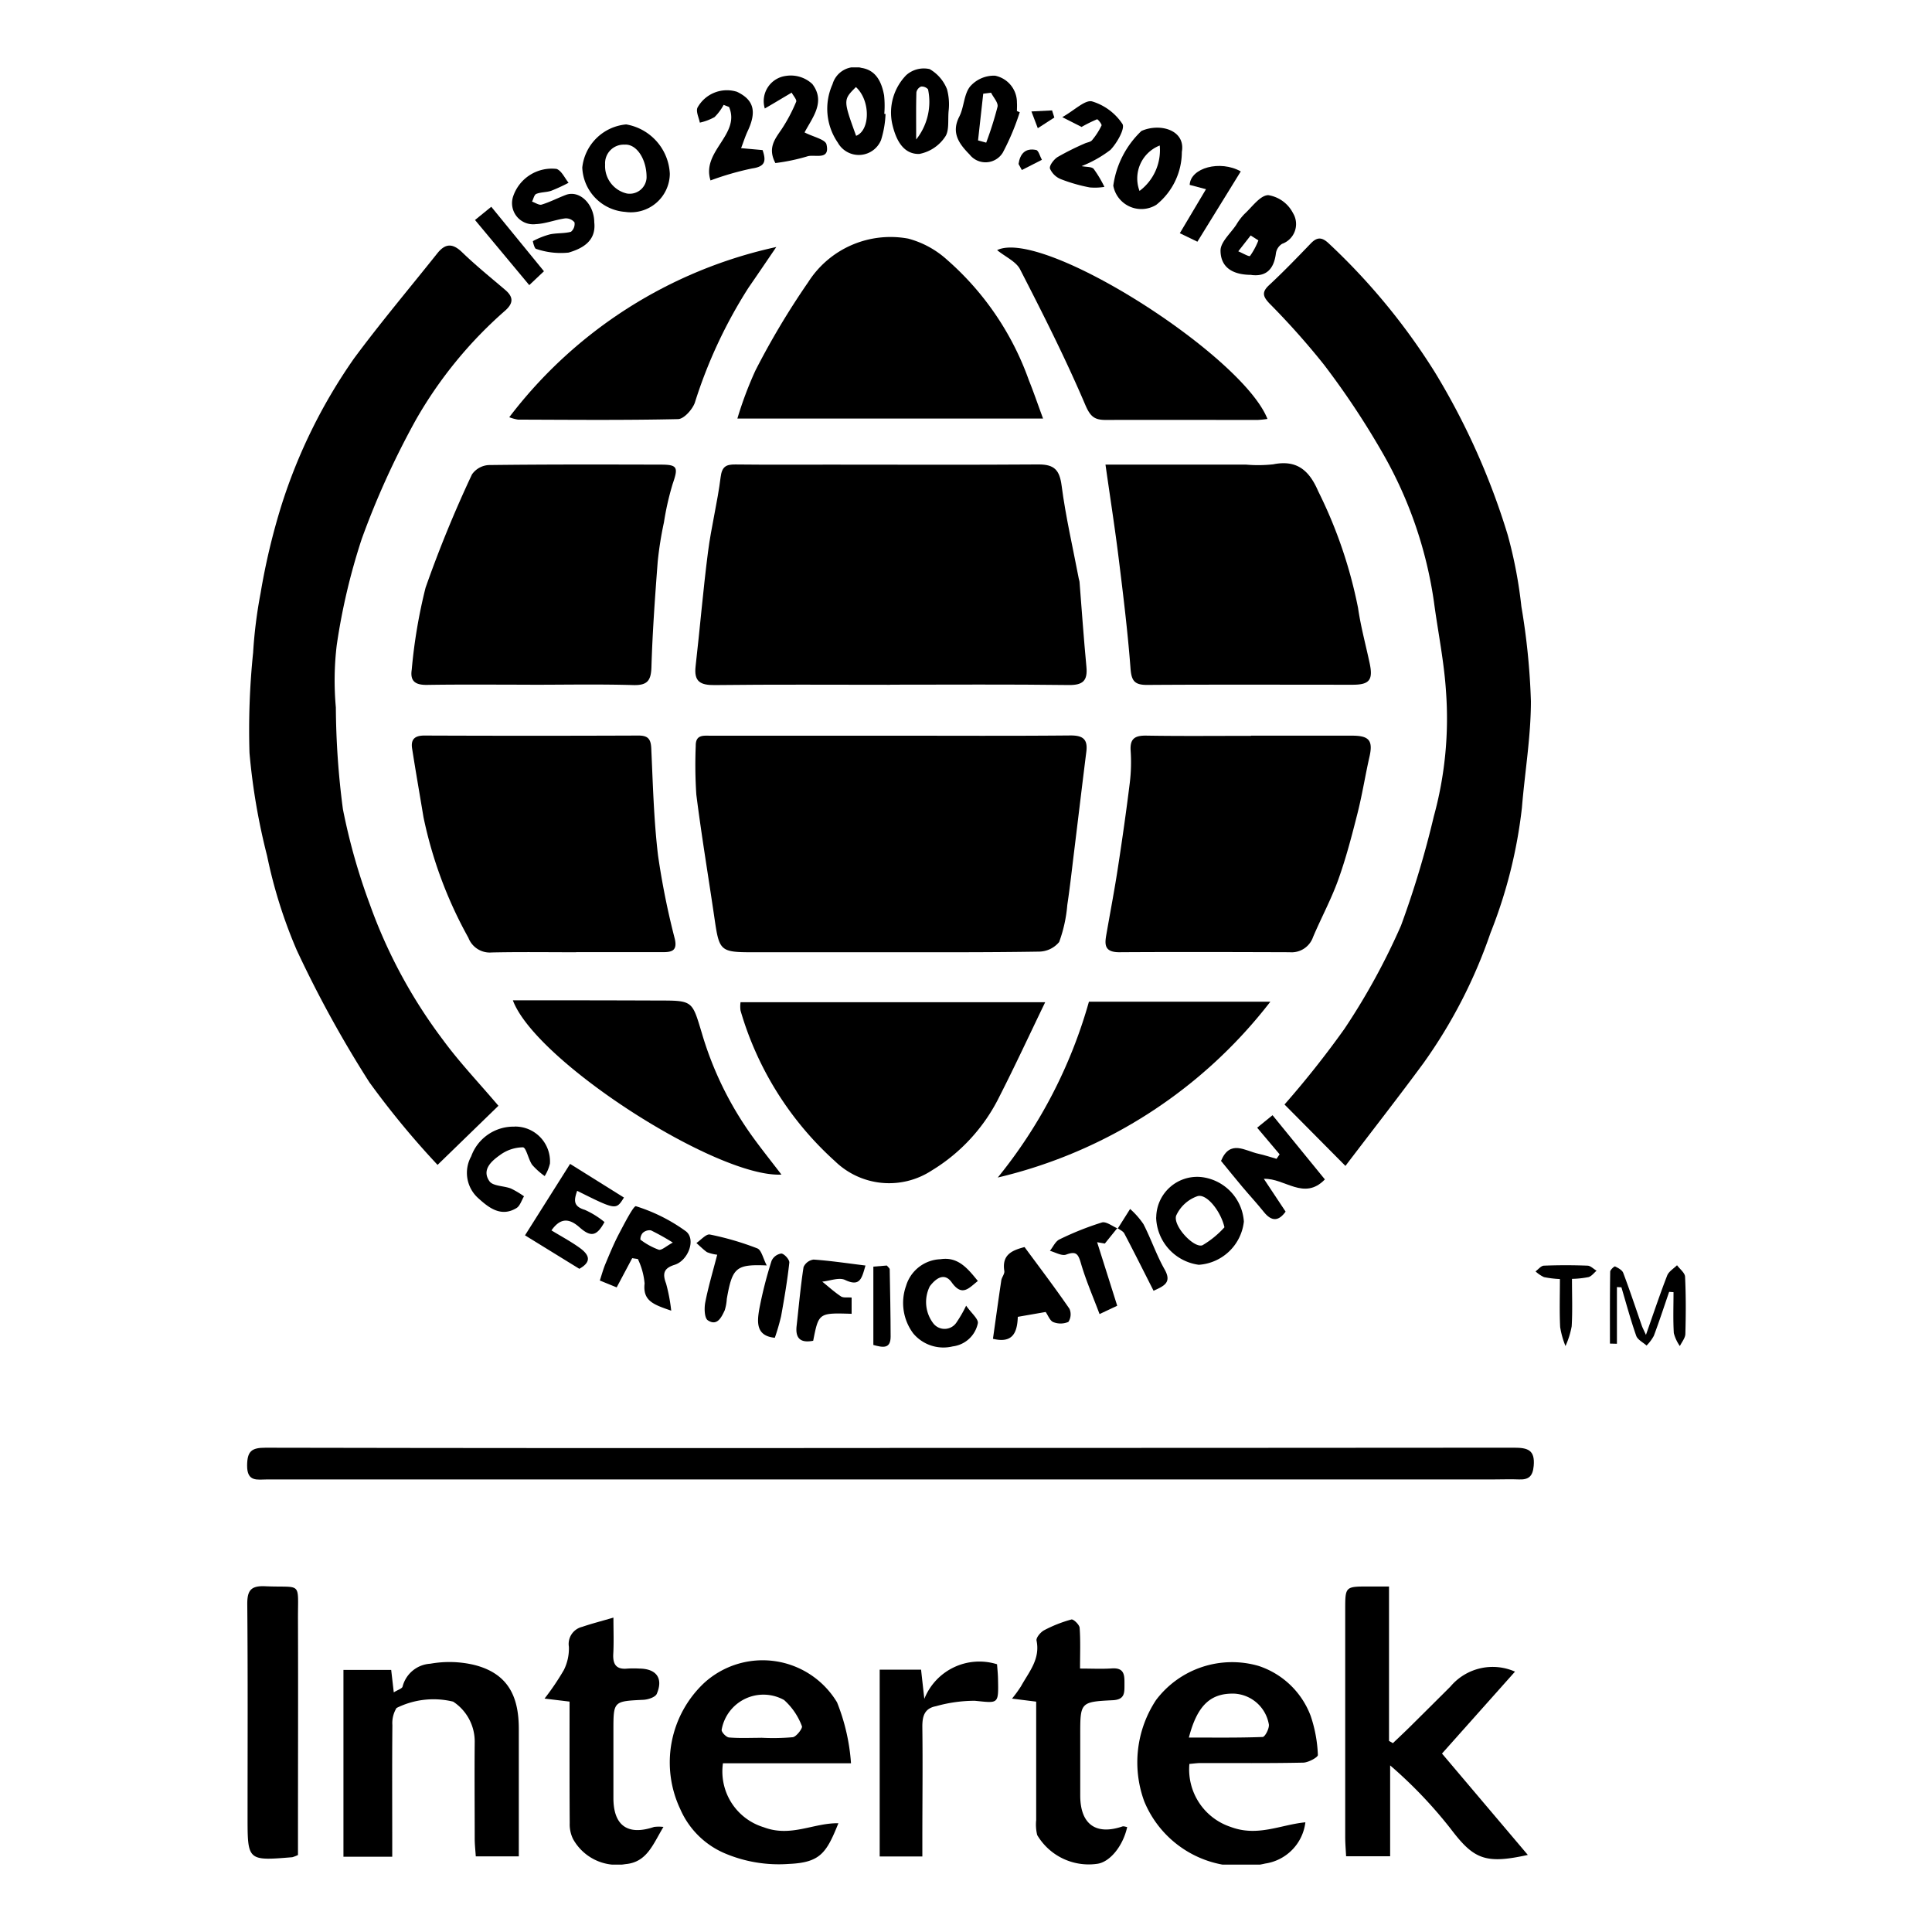 <?xml version="1.0" encoding="UTF-8"?>
<svg xmlns="http://www.w3.org/2000/svg" xmlns:xlink="http://www.w3.org/1999/xlink" width="86" height="86" viewBox="0 0 86 86">
  <defs>
    <clipPath id="clip-path">
      <rect id="Rectangle_87" data-name="Rectangle 87" width="64.039" height="80" fill="none"></rect>
    </clipPath>
  </defs>
  <g id="iso22000_cert_2018" data-name="iso22000 cert 2018" transform="translate(-272 -1118)">
    <rect id="Rectangle_78" data-name="Rectangle 78" width="86" height="86" transform="translate(272 1118)" fill="none"></rect>
    <g id="Group_89" data-name="Group 89" transform="translate(283 1121)">
      <g id="Group_88" data-name="Group 88" clip-path="url(#clip-path)">
        <path id="Path_218" data-name="Path 218" d="M48.891,48.9l-2.713-2.735A42.42,42.42,0,0,0,48.844,42.8a29.749,29.749,0,0,0,2.52-4.6,42.221,42.221,0,0,0,1.457-4.848,16.469,16.469,0,0,0,.544-5.595c-.086-1.323-.357-2.633-.533-3.951a18.586,18.586,0,0,0-2.26-6.593,35.938,35.938,0,0,0-2.643-3.987A34,34,0,0,0,45.5,10.5c-.269-.29-.352-.485-.016-.8.64-.593,1.247-1.224,1.853-1.853.284-.3.5-.306.812-.01a28.575,28.575,0,0,1,4.719,5.727,31.6,31.6,0,0,1,3.244,7.242A20.177,20.177,0,0,1,56.722,24a30.746,30.746,0,0,1,.424,4.212c0,1.58-.271,3.158-.4,4.74a21.574,21.574,0,0,1-1.4,5.579,22.441,22.441,0,0,1-2.988,5.8c-1.126,1.531-2.3,3.029-3.473,4.575"></path>
        <path id="Path_219" data-name="Path 219" d="M11.187,46.222l-2.71,2.631a37.956,37.956,0,0,1-3.033-3.674A50.852,50.852,0,0,1,2.207,39.29,21.66,21.66,0,0,1,.89,35.1a28.515,28.515,0,0,1-.784-4.583,33.506,33.506,0,0,1,.161-4.462A20.878,20.878,0,0,1,.6,23.4,29.521,29.521,0,0,1,1.53,19.49a23.991,23.991,0,0,1,3.231-6.538c1.18-1.595,2.462-3.114,3.7-4.669.353-.445.677-.472,1.107-.056.607.587,1.267,1.121,1.911,1.669.357.3.4.574.023.917a18.889,18.889,0,0,0-3.989,4.874,36.85,36.85,0,0,0-2.41,5.3,28.072,28.072,0,0,0-1.114,4.732,13.288,13.288,0,0,0-.039,2.772,36.071,36.071,0,0,0,.314,4.527,27.314,27.314,0,0,0,1.2,4.243,22.679,22.679,0,0,0,3.255,6.029c.733,1,1.592,1.9,2.472,2.937"></path>
        <path id="Path_220" data-name="Path 220" d="M28.62,27.482c-2.6,0-5.2-.018-7.8.013-.637.007-.936-.146-.857-.833.195-1.694.334-3.4.552-5.086.143-1.116.423-2.215.562-3.331.059-.473.237-.574.656-.57,1.426.016,2.851.006,4.277.007,3.076,0,6.152.014,9.227-.008.7,0,.929.252,1.02.948.181,1.386.5,2.754.762,4.13.009.049.03.1.034.145.1,1.262.188,2.525.307,3.785.057.612-.146.819-.786.811-2.65-.035-5.3-.015-7.952-.015Z"></path>
        <path id="Path_221" data-name="Path 221" d="M28.677,29.748c2.652,0,5.3.015,7.957-.01.554-.006.794.153.723.719-.185,1.47-.359,2.941-.54,4.412-.1.806-.187,1.613-.308,2.415a6.306,6.306,0,0,1-.362,1.648,1.181,1.181,0,0,1-.911.428c-2.3.038-4.6.026-6.906.028q-2.928,0-5.855,0c-1.4,0-1.46-.066-1.662-1.45-.27-1.855-.581-3.7-.817-5.565A20.183,20.183,0,0,1,19.97,30.2c-.008-.513.352-.451.675-.451h8.032"></path>
        <path id="Path_222" data-name="Path 222" d="M12.6,27.478c-1.527,0-3.055-.015-4.582.009-.51.008-.773-.145-.69-.68a23.448,23.448,0,0,1,.615-3.645,53.791,53.791,0,0,1,2.065-5.043.977.977,0,0,1,.748-.418c2.554-.032,5.108-.025,7.662-.019.744,0,.779.123.527.851a12.456,12.456,0,0,0-.391,1.722A15.759,15.759,0,0,0,18.277,22c-.119,1.561-.232,3.123-.279,4.687-.018.61-.178.826-.813.808-1.526-.044-3.055-.014-4.582-.014Z"></path>
        <path id="Path_223" data-name="Path 223" d="M38.21,17.682h6.261a6.146,6.146,0,0,0,1.2-.013c1.058-.213,1.607.269,2.008,1.2a20.568,20.568,0,0,1,1.774,5.2c.119.824.34,1.632.514,2.447.159.745,0,.963-.752.964-3.053,0-6.107-.012-9.161.008-.559,0-.689-.188-.731-.735C39.2,25.127,39,23.5,38.8,21.883c-.168-1.362-.381-2.719-.591-4.2"></path>
        <path id="Path_224" data-name="Path 224" d="M44.686,29.747h4.506c.761,0,.931.224.768.94-.19.835-.322,1.685-.532,2.514-.252.995-.511,1.993-.857,2.957-.313.874-.761,1.7-1.123,2.555a1.012,1.012,0,0,1-1.043.674c-2.528-.008-5.056-.016-7.584,0-.746,0-.633-.444-.552-.908.169-.968.354-1.933.5-2.9.191-1.243.368-2.488.522-3.736a7.6,7.6,0,0,0,.038-1.423c-.037-.542.189-.683.7-.675,1.552.026,3.1.01,4.656.01Z"></path>
        <path id="Path_225" data-name="Path 225" d="M14.645,39.388c-1.251,0-2.5-.018-3.752.009a1.019,1.019,0,0,1-1.042-.651,18.948,18.948,0,0,1-2-5.37c-.169-1.02-.348-2.039-.507-3.06-.063-.406.118-.576.55-.574q4.766.019,9.53,0c.427,0,.547.161.566.571.073,1.588.113,3.181.3,4.757a34.324,34.324,0,0,0,.748,3.724c.128.556-.17.59-.561.59H14.645Z"></path>
        <path id="Path_226" data-name="Path 226" d="M35.429,15.632H21.823a16.418,16.418,0,0,1,.805-2.142,34.713,34.713,0,0,1,2.346-3.927A4.341,4.341,0,0,1,29.43,7.622a4.174,4.174,0,0,1,1.729.944A12.823,12.823,0,0,1,34.8,13.93c.209.515.387,1.043.63,1.7"></path>
        <path id="Path_227" data-name="Path 227" d="M28.606,61.453q13.893,0,27.787-.011c.615,0,.942.1.877.813-.042.461-.223.616-.651.6-.375-.016-.751,0-1.127,0H.894c-.435,0-.9.127-.894-.625.006-.632.2-.789.819-.787q13.893.027,27.787.012Z"></path>
        <path id="Path_228" data-name="Path 228" d="M35.525,41.612c-.711,1.471-1.345,2.842-2.031,4.186a7.962,7.962,0,0,1-3.02,3.305,3.458,3.458,0,0,1-4.31-.418,14.433,14.433,0,0,1-4.2-6.7,1.36,1.36,0,0,1,0-.372Z"></path>
        <path id="Path_229" data-name="Path 229" d="M57.008,79.569c-1.9.422-2.41.185-3.428-1.156a19.974,19.974,0,0,0-2.7-2.829v4.045h-1.96c-.013-.269-.039-.556-.04-.843q0-5.062,0-10.125c0-1.042,0-1.042,1.057-1.04h.893v6.873l.173.1c.235-.225.474-.448.706-.676q.931-.921,1.857-1.846a2.458,2.458,0,0,1,2.872-.662l-3.25,3.647,3.823,4.515"></path>
        <path id="Path_230" data-name="Path 230" d="M45.421,15.648a4.21,4.21,0,0,1-.44.045c-2.253,0-4.507-.007-6.76,0-.5,0-.687-.144-.914-.678-.873-2.049-1.88-4.042-2.9-6.026-.177-.346-.639-.546-1.022-.855,2.037-.991,10.909,4.674,12.032,7.51"></path>
        <path id="Path_231" data-name="Path 231" d="M11.669,15.572A20.391,20.391,0,0,1,23.556,7.995c-.413.606-.824,1.214-1.241,1.817a21.44,21.44,0,0,0-2.386,5.115c-.108.3-.484.723-.745.729-2.374.054-4.749.03-7.124.023a1.956,1.956,0,0,1-.391-.107"></path>
        <path id="Path_232" data-name="Path 232" d="M33.414,49.416a21.735,21.735,0,0,0,4.058-7.827h8.076a21.6,21.6,0,0,1-12.134,7.827"></path>
        <path id="Path_233" data-name="Path 233" d="M23.783,49.285c-2.85.149-10.939-5.03-11.954-7.758h1.345q2.585,0,5.171.01c1.507,0,1.464.02,1.9,1.463A15.169,15.169,0,0,0,22.5,47.6c.4.554.831,1.091,1.285,1.685"></path>
        <path id="Path_234" data-name="Path 234" d="M6.462,79.65H4.288V71.333H6.413c.038.331.072.621.115,1,.177-.112.374-.168.393-.26a1.355,1.355,0,0,1,1.234-1.015,4.813,4.813,0,0,1,1.924.046c1.611.391,2.014,1.508,2.015,2.857v5.673H10.179c-.017-.267-.048-.529-.048-.791,0-1.427-.013-2.854,0-4.281a2.122,2.122,0,0,0-.96-1.816,3.686,3.686,0,0,0-2.521.283,1.284,1.284,0,0,0-.184.759c-.015,1.652-.007,3.3-.006,4.956v.906"></path>
        <path id="Path_235" data-name="Path 235" d="M26.881,75.489h-5.7A2.592,2.592,0,0,0,23,78.338c1.207.457,2.217-.2,3.32-.179-.532,1.319-.8,1.751-2.212,1.811a6.151,6.151,0,0,1-2.878-.486,3.774,3.774,0,0,1-1.954-1.965,4.855,4.855,0,0,1,1.069-5.606,3.864,3.864,0,0,1,5.915.865,8.942,8.942,0,0,1,.621,2.711m-4.009-1.136a9.707,9.707,0,0,0,1.418-.024c.165-.025.448-.406.406-.49a2.937,2.937,0,0,0-.793-1.165A1.888,1.888,0,0,0,21.123,74c-.013.1.2.33.329.341.47.04.946.016,1.42.016"></path>
        <path id="Path_236" data-name="Path 236" d="M41.944,75.523a2.694,2.694,0,0,0,1.839,2.8c1.2.451,2.223-.1,3.324-.206a2.11,2.11,0,0,1-1.79,1.836,4.67,4.67,0,0,1-5.38-2.762,5.034,5.034,0,0,1,.522-4.516,4.238,4.238,0,0,1,4.571-1.517,3.713,3.713,0,0,1,2.312,2.222,6.1,6.1,0,0,1,.321,1.74c.008.1-.421.337-.652.341-1.525.032-3.052.016-4.579.019-.147,0-.294.023-.488.039m-.023-1.175c1.11,0,2.2.016,3.281-.025.106,0,.3-.37.28-.553a1.651,1.651,0,0,0-1.529-1.376c-1.063-.033-1.659.517-2.032,1.954"></path>
        <path id="Path_237" data-name="Path 237" d="M2.267,79.571a1.6,1.6,0,0,1-.255.1C.02,79.835.02,79.835.02,77.863c0-3.147.015-6.295-.013-9.442-.005-.607.145-.84.788-.812,1.673.074,1.463-.256,1.469,1.477.011,3.222,0,6.445,0,9.667v.818"></path>
        <path id="Path_238" data-name="Path 238" d="M37.079,71.273c.527,0,.972.024,1.414-.006.582-.04.562.329.561.727,0,.372.01.663-.525.689-1.445.07-1.444.1-1.444,1.551,0,.9,0,1.8,0,2.7.005,1.269.693,1.769,1.878,1.368.06-.02.14.017.212.026-.189.862-.79,1.583-1.358,1.64a2.663,2.663,0,0,1-2.648-1.284,1.978,1.978,0,0,1-.045-.666c0-1.747,0-3.492,0-5.272l-1.075-.135a5.6,5.6,0,0,0,.4-.55c.349-.633.864-1.205.691-2.033-.027-.129.182-.378.34-.461a5.908,5.908,0,0,1,1.213-.478c.088-.024.355.23.365.37.043.566.018,1.138.018,1.81"></path>
        <path id="Path_239" data-name="Path 239" d="M18.537,78.314c-.478.792-.739,1.584-1.7,1.665a2.231,2.231,0,0,1-2.329-1.119,1.476,1.476,0,0,1-.148-.7c-.012-1.794-.007-3.589-.007-5.416L13.24,72.61a11.375,11.375,0,0,0,.858-1.27,2.139,2.139,0,0,0,.225-1.037.784.784,0,0,1,.594-.887c.407-.14.826-.246,1.389-.411,0,.589.021,1.1-.007,1.611-.026.474.134.71.635.658a4.6,4.6,0,0,1,.525,0c.758.006,1.074.43.776,1.125-.064.149-.385.255-.594.265-1.336.065-1.336.055-1.336,1.373q0,1.5,0,3c0,1.232.643,1.682,1.81,1.286a1.734,1.734,0,0,1,.421,0"></path>
        <path id="Path_240" data-name="Path 240" d="M28.158,71.322H30c.042.381.08.716.145,1.3a2.637,2.637,0,0,1,3.237-1.54c.015.212.039.43.043.649.024,1.145.029,1.082-1.035.976a6.413,6.413,0,0,0-1.727.242c-.528.1-.612.466-.606.949.021,1.651,0,3.3,0,4.953v.786H28.158Z"></path>
        <path id="Path_241" data-name="Path 241" d="M18.88,55.343c-.781-.27-1.275-.427-1.187-1.213a3.137,3.137,0,0,0-.3-1.087l-.252-.037-.691,1.3L15.7,54c.086-.259.152-.509.252-.746.191-.455.379-.913.609-1.349s.647-1.247.747-1.212a7.649,7.649,0,0,1,2.225,1.117c.458.358.1,1.3-.5,1.49-.487.151-.552.389-.383.836a7.694,7.694,0,0,1,.228,1.206m.074-3.029a10.558,10.558,0,0,0-.977-.546.448.448,0,0,0-.363.113.436.436,0,0,0-.106.3,3.092,3.092,0,0,0,.815.449c.131.037.328-.157.631-.319"></path>
        <path id="Path_242" data-name="Path 242" d="M45.258,49.474l.969,1.46c-.305.422-.612.46-.97.014-.309-.386-.647-.749-.965-1.128s-.627-.763-.94-1.144c.4-.968,1.071-.446,1.665-.318.272.059.538.149.806.225l.137-.2-1-1.185.685-.556L47.975,49.5c-.928.96-1.788-.067-2.717-.025"></path>
        <path id="Path_243" data-name="Path 243" d="M16.829,6.432a2.064,2.064,0,0,1-1.91-1.975,2.161,2.161,0,0,1,1.955-1.919,2.341,2.341,0,0,1,1.942,2.2,1.734,1.734,0,0,1-1.987,1.694m.952-1.523c.01-.81-.44-1.511-.978-1.47a.828.828,0,0,0-.867.882,1.252,1.252,0,0,0,.97,1.293.752.752,0,0,0,.875-.7"></path>
        <path id="Path_244" data-name="Path 244" d="M40.468,51.193a1.823,1.823,0,0,1,1.99-1.8,2.141,2.141,0,0,1,1.911,1.984A2.166,2.166,0,0,1,42.364,53.3a2.188,2.188,0,0,1-1.9-2.106m3.041.438c-.163-.721-.805-1.528-1.214-1.382a1.633,1.633,0,0,0-.937.864c-.146.462.8,1.464,1.173,1.316a4.136,4.136,0,0,0,.978-.8"></path>
        <path id="Path_245" data-name="Path 245" d="M16.774,50.308c-.352.562-.352.562-2.083-.3-.137.4-.195.687.342.847a3.833,3.833,0,0,1,.875.543c-.342.626-.6.689-1.115.231-.468-.412-.852-.418-1.246.14.43.262.841.482,1.218.749.4.28.654.609.023.961L12.37,51.989l2.007-3.18,2.4,1.5"></path>
        <path id="Path_246" data-name="Path 246" d="M15.455,6.915c.083.838-.563,1.157-1.146,1.329a3.381,3.381,0,0,1-1.451-.168c-.068-.013-.146-.34-.136-.344a3.492,3.492,0,0,1,.758-.3c.306-.065.635-.034.935-.114a.457.457,0,0,0,.158-.42.491.491,0,0,0-.422-.176c-.436.06-.863.236-1.3.255a.941.941,0,0,1-1.015-1.216,1.816,1.816,0,0,1,1.939-1.242c.223.082.359.4.534.617a7.734,7.734,0,0,1-.769.355c-.213.074-.46.056-.668.14-.094.038-.127.224-.189.343.145.049.311.169.429.133.367-.112.713-.293,1.073-.43.613-.232,1.271.412,1.268,1.233"></path>
        <path id="Path_247" data-name="Path 247" d="M34.306,55.623c-.026.7-.229,1.185-1.106.972.123-.869.241-1.733.371-2.6.022-.144.155-.289.135-.418-.117-.73.348-.921.9-1.066.685.929,1.365,1.825,2,2.749a.614.614,0,0,1-.049.583.877.877,0,0,1-.67.009c-.152-.06-.233-.3-.342-.451l-1.247.217"></path>
        <path id="Path_248" data-name="Path 248" d="M44.7,9.235c-.835,0-1.366-.335-1.37-1.082,0-.381.449-.767.7-1.147a2.573,2.573,0,0,1,.367-.483c.341-.313.7-.833,1.059-.836a1.5,1.5,0,0,1,1.1.8.934.934,0,0,1-.484,1.366.6.6,0,0,0-.278.431c-.088.691-.426,1.041-1.092.956m.313-1.54-.343-.219-.552.706c.182.075.484.253.524.206a3.168,3.168,0,0,0,.371-.693"></path>
        <path id="Path_249" data-name="Path 249" d="M41.608,3.756a3.024,3.024,0,0,1-1.137,2.361,1.27,1.27,0,0,1-1.915-.853A4.135,4.135,0,0,1,39.809,2.83c.818-.365,1.969-.048,1.8.926m-.985-.279a1.575,1.575,0,0,0-.9,2.022,2.266,2.266,0,0,0,.9-2.022"></path>
        <path id="Path_250" data-name="Path 250" d="M32.528,54.021c-.4.315-.7.715-1.164.063-.333-.467-.716-.166-.973.17a1.563,1.563,0,0,0,.16,1.662.635.635,0,0,0,1.032-.059,5.579,5.579,0,0,0,.423-.737c.228.328.562.6.52.789a1.3,1.3,0,0,1-1.115,1.023,1.751,1.751,0,0,1-1.758-.575,2.267,2.267,0,0,1-.322-2.116,1.664,1.664,0,0,1,1.533-1.189c.786-.123,1.217.42,1.664.969"></path>
        <path id="Path_251" data-name="Path 251" d="M28.418,2.074a4.408,4.408,0,0,1-.2,1.161,1.07,1.07,0,0,1-1.924.114,2.656,2.656,0,0,1-.235-2.6A1.051,1.051,0,0,1,27.346.022c.657.1.9.641,1.008,1.221a4.438,4.438,0,0,1,.009.824l.055.007M27.1.875c-.57.571-.57.571.008,2.171.629-.241.649-1.572-.008-2.171"></path>
        <path id="Path_252" data-name="Path 252" d="M31.229,1.91c-.045.419.04.908-.163,1.186a1.785,1.785,0,0,1-1.145.757c-.758.019-1.056-.707-1.2-1.317A2.389,2.389,0,0,1,29.34.344,1.176,1.176,0,0,1,30.382.076a1.787,1.787,0,0,1,.774.9,2.592,2.592,0,0,1,.073.939m-1.452,1.3A2.688,2.688,0,0,0,30.31.975.375.375,0,0,0,30,.853a.348.348,0,0,0-.208.257c-.019.635-.01,1.27-.01,2.1"></path>
        <path id="Path_253" data-name="Path 253" d="M34.393,1.993a10.815,10.815,0,0,1-.755,1.8.9.9,0,0,1-1.476.088c-.45-.461-.84-.953-.461-1.689.216-.421.2-.988.481-1.341a1.411,1.411,0,0,1,1.11-.482,1.214,1.214,0,0,1,.975,1.2c.01.125,0,.25,0,.375l.124.05M32.536,3.25l.363.1a15.47,15.47,0,0,0,.505-1.6c.038-.18-.185-.414-.288-.623l-.349.044L32.536,3.25"></path>
        <path id="Path_254" data-name="Path 254" d="M11.908,47.147a1.551,1.551,0,0,1,1.572,1.648,1.847,1.847,0,0,1-.234.556,3.248,3.248,0,0,1-.557-.5c-.174-.249-.264-.771-.412-.78a1.755,1.755,0,0,0-1.023.346c-.378.267-.824.657-.466,1.165.157.221.638.2.957.324a4.008,4.008,0,0,1,.581.346c-.109.178-.176.426-.335.523-.7.426-1.253-.034-1.708-.445a1.512,1.512,0,0,1-.309-1.856,2,2,0,0,1,1.934-1.323"></path>
        <path id="Path_255" data-name="Path 255" d="M20.628,5.032c-.417-1.3,1.346-2.039.825-3.27l-.242-.094a2.264,2.264,0,0,1-.406.546,2.459,2.459,0,0,1-.653.245c-.042-.222-.177-.48-.108-.66a1.493,1.493,0,0,1,1.761-.713c.755.359.89.883.468,1.768-.1.219-.175.452-.284.741l.956.086c.167.487.121.736-.471.818a12.922,12.922,0,0,0-1.846.533"></path>
        <path id="Path_256" data-name="Path 256" d="M37.139,2.647l-.853-.432c.561-.317,1.017-.785,1.331-.7a2.485,2.485,0,0,1,1.345,1c.129.2-.24.853-.532,1.156a5.286,5.286,0,0,1-1.284.724c.211.043.449.02.538.124a5.128,5.128,0,0,1,.477.8,2.677,2.677,0,0,1-.654.024,7.276,7.276,0,0,1-1.269-.362.892.892,0,0,1-.5-.475c-.039-.134.173-.411.34-.516a12,12,0,0,1,1.2-.6c.11-.053.262-.064.331-.147a3.1,3.1,0,0,0,.424-.657c.025-.053-.168-.288-.2-.276a6.435,6.435,0,0,0-.7.347"></path>
        <path id="Path_257" data-name="Path 257" d="M24.814,2.895c.387.2.922.308.975.531.175.745-.546.42-.864.538a8.633,8.633,0,0,1-1.41.294c-.356-.674-.017-1.072.279-1.508a7.26,7.26,0,0,0,.646-1.22c.039-.09-.129-.269-.2-.407l-.348.206c-.252.15-.5.3-.848.5a1.132,1.132,0,0,1,.94-1.45A1.4,1.4,0,0,1,25.16.741c.61.8-.015,1.516-.346,2.154"></path>
        <path id="Path_258" data-name="Path 258" d="M27.526,53.332c-.165.563-.233.964-.909.643-.267-.127-.674.041-1.016.075.275.222.538.462.832.657.106.071.283.035.476.052v.723c-1.466-.045-1.466-.045-1.711,1.2-.516.1-.8-.062-.74-.643.1-.88.176-1.763.311-2.637a.573.573,0,0,1,.447-.334c.75.052,1.5.165,2.31.265"></path>
        <path id="Path_259" data-name="Path 259" d="M62.267,56.42c.352-1,.628-1.828.945-2.642.071-.182.288-.307.438-.458.125.171.35.337.358.513.041.847.037,1.7.013,2.546-.005.182-.159.36-.244.539a1.767,1.767,0,0,1-.27-.578c-.036-.6-.013-1.214-.013-1.821l-.195-.013c-.225.654-.439,1.312-.682,1.958a1.9,1.9,0,0,1-.323.431c-.159-.143-.4-.259-.461-.436-.249-.708-.444-1.436-.658-2.156l-.2-.011v2.524l-.311-.008c0-1.067-.005-2.135.011-3.2,0-.084.186-.249.217-.234.138.066.316.161.364.288.294.78.556,1.572.83,2.359.023.066.057.128.181.4"></path>
        <path id="Path_260" data-name="Path 260" d="M20.928,52.852a1.79,1.79,0,0,1-.46-.115c-.167-.121-.314-.269-.469-.406.2-.134.435-.412.6-.378a12.8,12.8,0,0,1,2.111.617c.187.074.257.447.42.759-1.371-.057-1.532.093-1.778,1.49a2.04,2.04,0,0,1-.093.508c-.146.314-.338.717-.75.445-.154-.1-.166-.541-.115-.8.134-.69.337-1.367.531-2.118"></path>
        <path id="Path_261" data-name="Path 261" d="M38.738,51.664l-.558.691-.343-.06c.293.925.585,1.85.894,2.828l-.786.371c-.289-.772-.61-1.505-.831-2.266-.12-.411-.211-.547-.654-.382-.194.072-.48-.1-.724-.168.139-.174.244-.422.425-.508a13.239,13.239,0,0,1,1.886-.753c.193-.057.47.17.709.268Z"></path>
        <path id="Path_262" data-name="Path 262" d="M42.3,7.759l-.782-.378c.393-.662.765-1.286,1.165-1.959l-.726-.192c.035-.76,1.355-1.117,2.274-.6q-.966,1.564-1.931,3.13"></path>
        <path id="Path_263" data-name="Path 263" d="M10.144,6.793l.724-.589,2.345,2.87-.654.618-2.415-2.9"></path>
        <path id="Path_264" data-name="Path 264" d="M58.974,53.924c0,.729.028,1.424-.013,2.115a3.7,3.7,0,0,1-.276.878,3.861,3.861,0,0,1-.237-.844c-.035-.693-.011-1.389-.011-2.138a4.659,4.659,0,0,1-.709-.086,1.471,1.471,0,0,1-.376-.255c.123-.089.243-.249.37-.255.648-.026,1.3-.026,1.947,0,.135.005.264.146.4.224-.117.1-.22.243-.354.284a4.268,4.268,0,0,1-.737.08"></path>
        <path id="Path_265" data-name="Path 265" d="M38.756,51.685l.549-.87a3.579,3.579,0,0,1,.594.675c.338.656.575,1.368.938,2.009.331.583,0,.737-.488.957-.44-.867-.861-1.711-1.3-2.546-.056-.107-.2-.165-.31-.246l.018.021"></path>
        <path id="Path_266" data-name="Path 266" d="M23.494,56.549c-.849-.077-.793-.7-.7-1.254a18.293,18.293,0,0,1,.552-2.173.564.564,0,0,1,.436-.323c.138.017.368.277.353.408-.088.8-.223,1.592-.366,2.385a9.64,9.64,0,0,1-.279.957"></path>
        <path id="Path_267" data-name="Path 267" d="M27.876,56.866V53.382l.6-.049c.07.087.127.124.128.163.018,1,.039,2,.041,3,0,.565-.359.485-.772.372"></path>
        <path id="Path_268" data-name="Path 268" d="M34.339,4.3c.063-.44.289-.725.782-.624.111.023.172.286.257.438l-.892.454L34.339,4.3"></path>
        <path id="Path_269" data-name="Path 269" d="M35.936,2.229l-.74.478c-.094-.249-.189-.5-.284-.746l.919-.046.1.314"></path>
      </g>
    </g>
  </g>
</svg>
